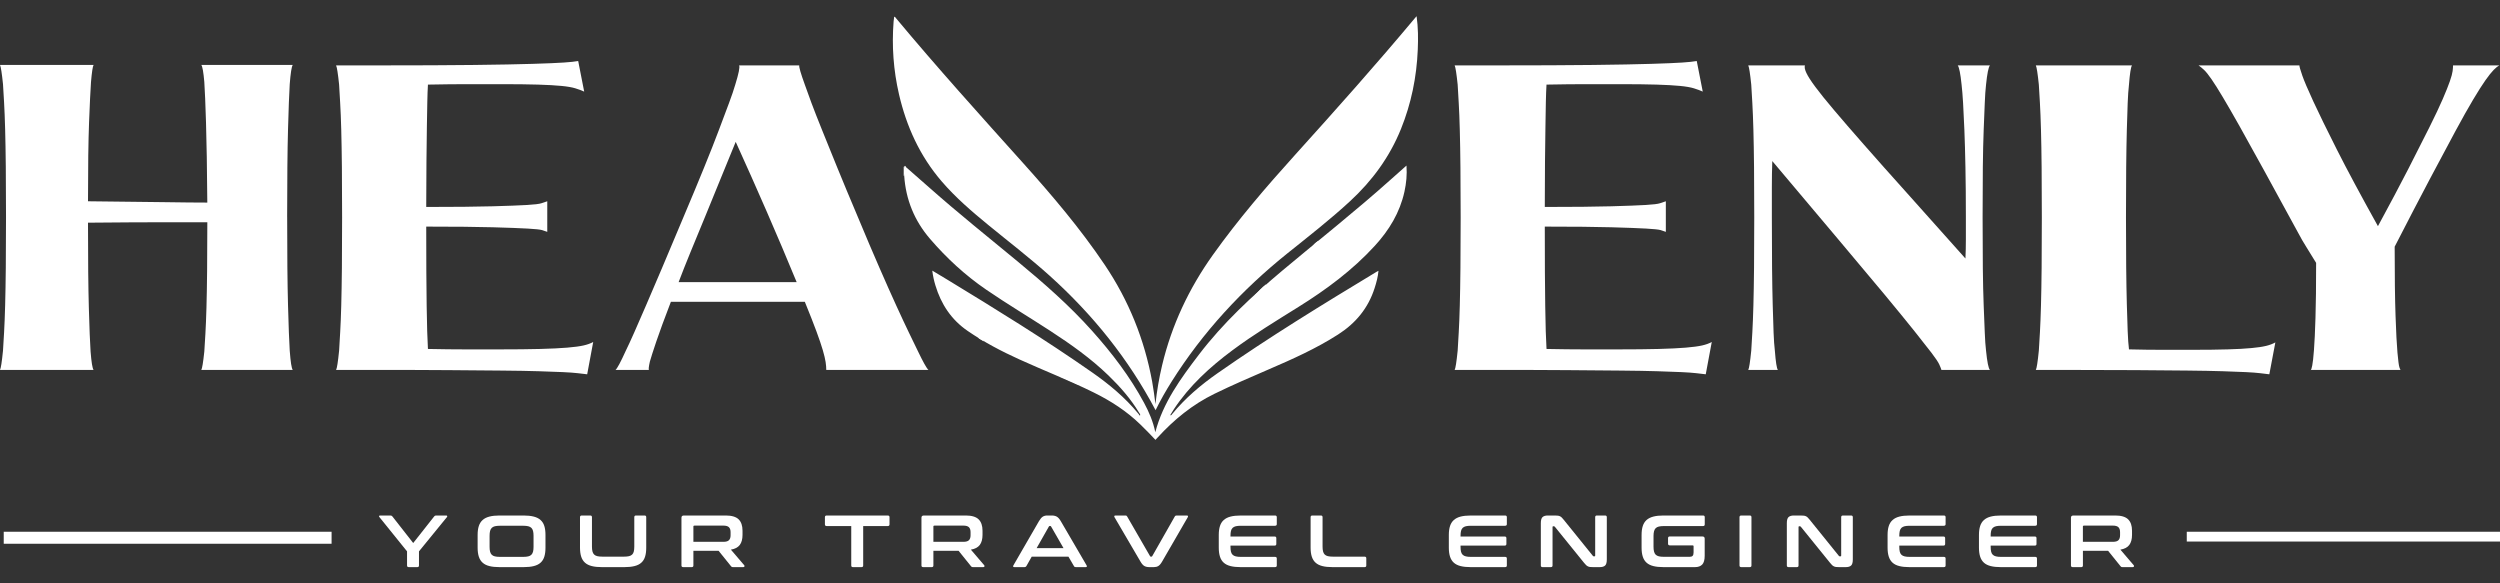 <?xml version="1.0" encoding="UTF-8"?>
<svg xmlns="http://www.w3.org/2000/svg" width="120" height="28" viewBox="0 0 120 28" fill="none">
  <rect x="0" y="0" width="120" height="28" fill="#333333" stroke="none"/>
  <g clip-path="url(#clip0_45_512)">
    <path d="M18.743 24.744C18.782 24.744 18.813 24.759 18.833 24.787L19.834 26.065L20.842 24.787C20.862 24.759 20.892 24.744 20.932 24.744H21.423C21.443 24.744 21.456 24.752 21.464 24.768C21.472 24.783 21.469 24.799 21.457 24.815L20.111 26.465V27.144C20.111 27.196 20.084 27.222 20.029 27.222H19.624C19.566 27.222 19.538 27.196 19.538 27.144V26.465L18.207 24.815C18.194 24.799 18.191 24.783 18.197 24.768C18.203 24.752 18.218 24.744 18.24 24.744H18.743H18.743Z" fill="white"></path>
    <path d="M25.134 24.744C25.324 24.744 25.486 24.762 25.619 24.796C25.753 24.83 25.862 24.884 25.945 24.959C26.029 25.033 26.09 25.129 26.127 25.247C26.165 25.365 26.183 25.509 26.183 25.679V26.288C26.183 26.457 26.165 26.602 26.127 26.721C26.09 26.84 26.029 26.937 25.945 27.011C25.862 27.086 25.753 27.139 25.619 27.172C25.486 27.206 25.324 27.222 25.134 27.222H23.976C23.786 27.222 23.625 27.206 23.492 27.172C23.359 27.139 23.252 27.086 23.168 27.011C23.084 26.937 23.023 26.84 22.984 26.721C22.945 26.602 22.926 26.457 22.926 26.288V25.679C22.926 25.509 22.945 25.365 22.984 25.247C23.023 25.129 23.084 25.033 23.168 24.959C23.251 24.884 23.359 24.83 23.492 24.796C23.624 24.762 23.786 24.744 23.976 24.744H25.134ZM23.5 26.249C23.5 26.34 23.508 26.418 23.524 26.48C23.54 26.543 23.567 26.592 23.605 26.629C23.642 26.666 23.693 26.692 23.756 26.707C23.82 26.722 23.901 26.73 23.998 26.73H25.111C25.209 26.73 25.289 26.722 25.353 26.707C25.417 26.692 25.468 26.666 25.505 26.629C25.543 26.592 25.569 26.543 25.586 26.48C25.602 26.418 25.61 26.34 25.61 26.249V25.718C25.61 25.626 25.602 25.549 25.586 25.486C25.569 25.424 25.543 25.374 25.505 25.337C25.468 25.301 25.417 25.275 25.353 25.259C25.289 25.244 25.209 25.236 25.111 25.236H23.998C23.901 25.236 23.82 25.244 23.756 25.259C23.693 25.275 23.642 25.301 23.605 25.337C23.567 25.374 23.54 25.424 23.524 25.486C23.508 25.548 23.5 25.626 23.5 25.718V26.249Z" fill="white"></path>
    <path d="M28.331 24.744C28.387 24.744 28.414 24.771 28.414 24.823V26.235C28.414 26.329 28.422 26.407 28.438 26.47C28.455 26.532 28.481 26.582 28.519 26.618C28.556 26.655 28.607 26.681 28.671 26.696C28.735 26.712 28.815 26.719 28.913 26.719H29.951C30.048 26.719 30.129 26.712 30.193 26.696C30.256 26.681 30.307 26.655 30.344 26.618C30.382 26.582 30.408 26.532 30.423 26.47C30.438 26.407 30.446 26.329 30.446 26.235V24.823C30.446 24.771 30.473 24.744 30.528 24.744H30.937C30.992 24.744 31.019 24.771 31.019 24.823V26.288C31.019 26.457 31.001 26.602 30.963 26.721C30.926 26.84 30.865 26.937 30.781 27.011C30.698 27.086 30.589 27.139 30.455 27.172C30.321 27.206 30.16 27.222 29.97 27.222H28.89C28.7 27.222 28.539 27.206 28.407 27.172C28.274 27.139 28.166 27.086 28.082 27.011C27.998 26.937 27.937 26.84 27.898 26.721C27.86 26.602 27.84 26.457 27.84 26.288V24.823C27.84 24.771 27.869 24.744 27.927 24.744H28.331Z" fill="white"></path>
    <path d="M34.835 24.744C35.123 24.744 35.329 24.806 35.454 24.928C35.579 25.051 35.641 25.233 35.641 25.474V25.675C35.641 25.878 35.598 26.039 35.51 26.157C35.422 26.274 35.28 26.35 35.083 26.383L35.724 27.133C35.736 27.145 35.74 27.163 35.735 27.186C35.73 27.21 35.71 27.222 35.675 27.222H35.191C35.159 27.222 35.136 27.218 35.124 27.211C35.111 27.204 35.099 27.192 35.087 27.176L34.494 26.44H33.283V27.144C33.283 27.196 33.256 27.222 33.201 27.222H32.796C32.739 27.222 32.71 27.196 32.71 27.144V24.851C32.71 24.78 32.748 24.745 32.822 24.745H34.836L34.835 24.744ZM33.283 26.008H34.719C34.847 26.008 34.937 25.982 34.989 25.93C35.042 25.878 35.068 25.799 35.068 25.693V25.544C35.068 25.438 35.042 25.359 34.989 25.307C34.937 25.255 34.847 25.229 34.719 25.229H33.332C33.3 25.229 33.283 25.244 33.283 25.272V26.008V26.008Z" fill="white"></path>
    <path d="M42.61 24.744C42.668 24.744 42.697 24.771 42.697 24.823V25.169C42.697 25.224 42.668 25.251 42.61 25.251H41.433V27.144C41.433 27.196 41.406 27.222 41.351 27.222H40.942C40.887 27.222 40.86 27.196 40.86 27.144V25.251H39.682C39.625 25.251 39.596 25.224 39.596 25.169V24.823C39.596 24.771 39.625 24.744 39.682 24.744H42.61Z" fill="white"></path>
    <path d="M46.355 24.744C46.642 24.744 46.849 24.806 46.973 24.928C47.098 25.051 47.161 25.233 47.161 25.474V25.675C47.161 25.878 47.117 26.039 47.03 26.157C46.942 26.274 46.8 26.35 46.602 26.383L47.243 27.133C47.256 27.145 47.26 27.163 47.255 27.186C47.25 27.21 47.23 27.222 47.195 27.222H46.711C46.679 27.222 46.656 27.218 46.644 27.211C46.631 27.204 46.619 27.192 46.606 27.176L46.014 26.44H44.803V27.144C44.803 27.196 44.776 27.222 44.721 27.222H44.316C44.258 27.222 44.23 27.196 44.23 27.144V24.851C44.23 24.78 44.267 24.745 44.342 24.745H46.355L46.355 24.744ZM44.803 26.008H46.239C46.366 26.008 46.456 25.982 46.509 25.93C46.561 25.878 46.587 25.799 46.587 25.693V25.544C46.587 25.438 46.561 25.359 46.509 25.307C46.456 25.255 46.366 25.229 46.239 25.229H44.852C44.819 25.229 44.803 25.244 44.803 25.272V26.008V26.008Z" fill="white"></path>
    <path d="M50.486 24.744C50.581 24.744 50.661 24.763 50.726 24.799C50.791 24.836 50.855 24.907 50.917 25.014L52.158 27.14C52.17 27.164 52.173 27.184 52.167 27.199C52.161 27.214 52.143 27.222 52.113 27.222H51.637C51.594 27.222 51.566 27.206 51.551 27.176L51.285 26.719H49.523L49.264 27.176C49.246 27.206 49.218 27.222 49.178 27.222H48.69C48.658 27.222 48.639 27.214 48.632 27.199C48.626 27.184 48.629 27.164 48.642 27.14L49.871 25.014C49.934 24.907 49.995 24.836 50.055 24.799C50.115 24.763 50.185 24.744 50.265 24.744H50.486ZM49.759 26.309H51.048L50.452 25.272C50.442 25.255 50.429 25.247 50.411 25.247H50.389C50.371 25.247 50.357 25.255 50.347 25.272L49.759 26.309Z" fill="white"></path>
    <path d="M54.017 24.744C54.042 24.744 54.06 24.748 54.072 24.755C54.083 24.762 54.093 24.774 54.103 24.791L55.202 26.695C55.209 26.711 55.224 26.719 55.247 26.719H55.266C55.283 26.719 55.297 26.711 55.307 26.695L56.39 24.791C56.405 24.76 56.434 24.744 56.476 24.744H56.968C56.997 24.744 57.016 24.752 57.022 24.768C57.028 24.783 57.025 24.802 57.013 24.826L55.783 26.953C55.721 27.061 55.659 27.133 55.599 27.169C55.539 27.204 55.469 27.222 55.389 27.222H55.172C55.075 27.222 54.994 27.204 54.93 27.169C54.867 27.133 54.803 27.061 54.741 26.953L53.496 24.826C53.484 24.802 53.481 24.783 53.487 24.768C53.493 24.752 53.513 24.744 53.545 24.744H54.017H54.017Z" fill="white"></path>
    <path d="M61.2 24.744C61.257 24.744 61.286 24.771 61.286 24.823V25.159C61.286 25.21 61.257 25.237 61.2 25.237H59.562C59.464 25.237 59.383 25.244 59.32 25.259C59.256 25.275 59.205 25.301 59.166 25.337C59.127 25.374 59.101 25.424 59.086 25.486C59.071 25.549 59.063 25.626 59.063 25.718V25.753H61.181C61.236 25.753 61.263 25.779 61.263 25.831V26.111C61.263 26.163 61.236 26.189 61.181 26.189H59.063V26.249C59.063 26.341 59.071 26.418 59.086 26.481C59.101 26.543 59.127 26.593 59.166 26.629C59.205 26.666 59.256 26.692 59.32 26.707C59.384 26.723 59.464 26.73 59.562 26.73H61.2C61.257 26.73 61.286 26.756 61.286 26.808V27.144C61.286 27.196 61.257 27.222 61.2 27.222H59.55C59.36 27.222 59.199 27.206 59.067 27.172C58.934 27.14 58.826 27.086 58.742 27.012C58.658 26.937 58.597 26.84 58.559 26.721C58.52 26.602 58.501 26.458 58.501 26.288V25.679C58.501 25.509 58.52 25.365 58.559 25.247C58.597 25.129 58.658 25.033 58.742 24.959C58.826 24.885 58.934 24.83 59.067 24.796C59.199 24.762 59.36 24.745 59.55 24.745H61.2V24.744Z" fill="white"></path>
    <path d="M63.4 24.744C63.455 24.744 63.483 24.771 63.483 24.823V26.235C63.483 26.329 63.491 26.407 63.507 26.47C63.523 26.532 63.55 26.582 63.587 26.618C63.625 26.655 63.675 26.681 63.739 26.696C63.803 26.712 63.884 26.719 63.981 26.719H65.499C65.554 26.719 65.582 26.745 65.582 26.797V27.144C65.582 27.196 65.554 27.222 65.499 27.222H63.959C63.769 27.222 63.607 27.206 63.475 27.172C63.342 27.139 63.234 27.086 63.151 27.011C63.067 26.937 63.006 26.84 62.967 26.721C62.928 26.602 62.909 26.457 62.909 26.288V24.823C62.909 24.771 62.938 24.744 62.995 24.744H63.4H63.4Z" fill="white"></path>
    <path d="M72.243 24.744C72.301 24.744 72.329 24.771 72.329 24.823V25.159C72.329 25.21 72.301 25.237 72.243 25.237H70.605C70.507 25.237 70.427 25.244 70.363 25.259C70.299 25.275 70.248 25.301 70.209 25.337C70.171 25.374 70.144 25.424 70.129 25.486C70.114 25.549 70.106 25.626 70.106 25.718V25.753H72.224C72.279 25.753 72.307 25.779 72.307 25.831V26.111C72.307 26.163 72.279 26.189 72.224 26.189H70.106V26.249C70.106 26.341 70.114 26.418 70.129 26.481C70.144 26.543 70.171 26.593 70.209 26.629C70.248 26.666 70.299 26.692 70.363 26.707C70.427 26.723 70.507 26.73 70.605 26.73H72.243C72.301 26.73 72.329 26.756 72.329 26.808V27.144C72.329 27.196 72.301 27.222 72.243 27.222H70.594C70.404 27.222 70.243 27.206 70.11 27.172C69.978 27.14 69.87 27.086 69.786 27.012C69.702 26.937 69.641 26.84 69.602 26.721C69.563 26.602 69.544 26.458 69.544 26.288V25.679C69.544 25.509 69.563 25.365 69.602 25.247C69.641 25.129 69.702 25.033 69.786 24.959C69.87 24.885 69.978 24.83 70.11 24.796C70.242 24.762 70.404 24.745 70.594 24.745H72.243V24.744Z" fill="white"></path>
    <path d="M74.627 24.744C74.687 24.744 74.737 24.747 74.777 24.752C74.817 24.756 74.852 24.766 74.882 24.782C74.912 24.797 74.941 24.818 74.968 24.845C74.996 24.872 75.027 24.909 75.062 24.953L76.457 26.68C76.466 26.697 76.483 26.705 76.505 26.705H76.539C76.559 26.705 76.569 26.693 76.569 26.67V24.823C76.569 24.771 76.596 24.744 76.651 24.744H77.045C77.1 24.744 77.127 24.771 77.127 24.823V26.854C77.127 26.998 77.1 27.095 77.045 27.146C76.99 27.196 76.905 27.222 76.79 27.222H76.467C76.41 27.222 76.362 27.219 76.323 27.215C76.284 27.21 76.25 27.201 76.22 27.186C76.19 27.172 76.16 27.151 76.132 27.124C76.103 27.097 76.07 27.06 76.032 27.013L74.634 25.286C74.619 25.27 74.603 25.261 74.585 25.261H74.552C74.532 25.261 74.522 25.273 74.522 25.297V27.144C74.522 27.196 74.494 27.222 74.439 27.222H74.046C73.988 27.222 73.96 27.196 73.96 27.144V25.112C73.96 24.969 73.987 24.871 74.042 24.82C74.097 24.77 74.182 24.744 74.297 24.744H74.627L74.627 24.744Z" fill="white"></path>
    <path d="M81.746 24.744C81.801 24.744 81.828 24.771 81.828 24.823V25.169C81.828 25.224 81.801 25.251 81.746 25.251H79.868C79.77 25.251 79.69 25.259 79.626 25.274C79.562 25.289 79.512 25.315 79.474 25.352C79.437 25.388 79.41 25.437 79.394 25.499C79.377 25.56 79.369 25.638 79.369 25.732V26.242C79.369 26.336 79.377 26.415 79.394 26.477C79.41 26.539 79.437 26.589 79.474 26.626C79.512 26.662 79.562 26.688 79.626 26.704C79.69 26.719 79.77 26.727 79.868 26.727H81.105C81.17 26.727 81.217 26.711 81.247 26.679C81.277 26.647 81.292 26.591 81.292 26.511V26.224C81.292 26.193 81.277 26.178 81.247 26.178H80.149C80.094 26.178 80.066 26.151 80.066 26.096V25.831C80.066 25.777 80.094 25.75 80.149 25.75H81.712C81.787 25.75 81.825 25.785 81.825 25.856V26.68C81.825 26.878 81.784 27.018 81.705 27.1C81.625 27.181 81.51 27.222 81.36 27.222H79.845C79.655 27.222 79.494 27.205 79.362 27.172C79.229 27.139 79.121 27.085 79.037 27.011C78.954 26.937 78.892 26.84 78.854 26.721C78.815 26.602 78.796 26.457 78.796 26.287V25.678C78.796 25.509 78.815 25.365 78.854 25.247C78.892 25.129 78.954 25.033 79.037 24.958C79.121 24.884 79.229 24.83 79.362 24.796C79.494 24.761 79.655 24.744 79.845 24.744H81.746L81.746 24.744Z" fill="white"></path>
    <path d="M83.988 24.744C84.043 24.744 84.07 24.771 84.07 24.823V27.144C84.07 27.196 84.043 27.222 83.988 27.222H83.583C83.525 27.222 83.496 27.196 83.496 27.144V24.823C83.496 24.771 83.525 24.744 83.583 24.744H83.988Z" fill="white"></path>
    <path d="M86.435 24.745C86.495 24.745 86.545 24.747 86.585 24.752C86.625 24.756 86.66 24.767 86.69 24.782C86.72 24.797 86.749 24.818 86.776 24.846C86.804 24.873 86.835 24.909 86.87 24.953L88.264 26.68C88.274 26.697 88.291 26.705 88.313 26.705H88.347C88.367 26.705 88.377 26.694 88.377 26.67V24.823C88.377 24.771 88.404 24.745 88.459 24.745H88.853C88.908 24.745 88.935 24.771 88.935 24.823V26.854C88.935 26.998 88.908 27.095 88.853 27.146C88.798 27.196 88.713 27.222 88.598 27.222H88.275C88.218 27.222 88.17 27.219 88.131 27.215C88.092 27.21 88.058 27.201 88.028 27.186C87.998 27.172 87.969 27.152 87.94 27.125C87.911 27.097 87.878 27.06 87.84 27.013L86.442 25.286C86.427 25.27 86.411 25.261 86.394 25.261H86.36C86.34 25.261 86.33 25.273 86.33 25.297V27.144C86.33 27.196 86.302 27.222 86.247 27.222H85.854C85.796 27.222 85.768 27.196 85.768 27.144V25.113C85.768 24.969 85.795 24.871 85.85 24.82C85.905 24.77 85.99 24.744 86.105 24.744H86.435L86.435 24.745Z" fill="white"></path>
    <path d="M93.303 24.744C93.361 24.744 93.389 24.771 93.389 24.823V25.159C93.389 25.21 93.361 25.237 93.303 25.237H91.665C91.567 25.237 91.487 25.244 91.423 25.259C91.359 25.275 91.308 25.301 91.269 25.337C91.23 25.374 91.204 25.424 91.189 25.486C91.174 25.549 91.166 25.626 91.166 25.718V25.753H93.284C93.339 25.753 93.367 25.779 93.367 25.831V26.111C93.367 26.163 93.339 26.189 93.284 26.189H91.166V26.249C91.166 26.341 91.174 26.418 91.189 26.481C91.204 26.543 91.231 26.593 91.269 26.629C91.308 26.666 91.359 26.692 91.423 26.707C91.487 26.723 91.567 26.73 91.665 26.73H93.303C93.361 26.73 93.389 26.756 93.389 26.808V27.144C93.389 27.196 93.361 27.222 93.303 27.222H91.654C91.463 27.222 91.302 27.206 91.17 27.172C91.037 27.14 90.929 27.086 90.846 27.012C90.762 26.937 90.701 26.84 90.662 26.721C90.623 26.602 90.604 26.458 90.604 26.288V25.679C90.604 25.509 90.623 25.365 90.662 25.247C90.701 25.129 90.762 25.033 90.846 24.959C90.929 24.885 91.037 24.83 91.17 24.796C91.302 24.762 91.463 24.745 91.654 24.745H93.303V24.744Z" fill="white"></path>
    <path d="M97.689 24.744C97.746 24.744 97.775 24.771 97.775 24.823V25.159C97.775 25.21 97.746 25.237 97.689 25.237H96.05C95.953 25.237 95.872 25.244 95.809 25.259C95.745 25.275 95.694 25.301 95.655 25.337C95.616 25.374 95.589 25.424 95.575 25.486C95.559 25.549 95.552 25.626 95.552 25.718V25.753H97.67C97.725 25.753 97.752 25.779 97.752 25.831V26.111C97.752 26.163 97.725 26.189 97.67 26.189H95.552V26.249C95.552 26.341 95.559 26.418 95.575 26.481C95.589 26.543 95.616 26.593 95.655 26.629C95.694 26.666 95.745 26.692 95.809 26.707C95.872 26.723 95.953 26.73 96.05 26.73H97.689C97.746 26.73 97.775 26.756 97.775 26.808V27.144C97.775 27.196 97.746 27.222 97.689 27.222H96.039C95.849 27.222 95.688 27.206 95.556 27.172C95.423 27.14 95.315 27.086 95.231 27.012C95.148 26.937 95.086 26.84 95.048 26.721C95.009 26.602 94.99 26.458 94.99 26.288V25.679C94.99 25.509 95.009 25.365 95.048 25.247C95.086 25.129 95.148 25.033 95.231 24.959C95.315 24.885 95.423 24.83 95.556 24.796C95.688 24.762 95.849 24.745 96.039 24.745H97.689V24.744Z" fill="white"></path>
    <path d="M101.531 24.744C101.819 24.744 102.025 24.806 102.15 24.928C102.275 25.051 102.337 25.233 102.337 25.474V25.675C102.337 25.878 102.294 26.039 102.206 26.157C102.119 26.274 101.976 26.35 101.779 26.383L102.42 27.133C102.432 27.145 102.436 27.163 102.431 27.186C102.426 27.21 102.406 27.222 102.371 27.222H101.888C101.855 27.222 101.832 27.218 101.82 27.211C101.808 27.204 101.795 27.192 101.783 27.176L101.19 26.44H99.98V27.144C99.98 27.196 99.952 27.222 99.897 27.222H99.492C99.435 27.222 99.406 27.196 99.406 27.144V24.851C99.406 24.78 99.444 24.745 99.519 24.745H101.532L101.531 24.744ZM99.979 26.008H101.415C101.542 26.008 101.632 25.982 101.685 25.93C101.737 25.878 101.763 25.799 101.763 25.693V25.544C101.763 25.438 101.737 25.359 101.685 25.307C101.632 25.255 101.542 25.229 101.415 25.229H100.028C99.995 25.229 99.979 25.244 99.979 25.272V26.008V26.008Z" fill="white"></path>
    <path d="M15.916 25.524H0.179V26.1H15.916V25.524Z" fill="white"></path>
    <path d="M67.997 0.778C68.074 1.329 68.075 1.857 68.053 2.385C67.999 3.699 67.74 4.97 67.246 6.192C66.702 7.537 65.868 8.675 64.804 9.657C63.849 10.538 62.825 11.336 61.813 12.147C59.62 13.904 57.736 15.938 56.237 18.318C55.956 18.765 55.694 19.224 55.468 19.69C54.17 17.231 52.451 15.097 50.385 13.236C49.437 12.383 48.425 11.609 47.44 10.801C46.649 10.153 45.874 9.488 45.205 8.711C44.156 7.494 43.51 6.077 43.151 4.523C42.886 3.373 42.801 2.208 42.893 1.03C42.899 0.955 42.911 0.88 42.92 0.804C42.972 0.804 42.985 0.846 43.008 0.873C44.981 3.241 47.045 5.529 49.105 7.822C50.504 9.381 51.86 10.976 53.031 12.718C54.181 14.428 54.936 16.298 55.305 18.324C55.37 18.68 55.415 19.039 55.461 19.398C55.531 18.769 55.635 18.146 55.782 17.531C56.241 15.604 57.069 13.848 58.218 12.236C59.425 10.543 60.776 8.97 62.167 7.43C64.121 5.266 66.061 3.091 67.93 0.853C67.945 0.836 67.961 0.818 67.997 0.778Z" fill="white"></path>
    <path d="M51.547 18.364C51.329 18.271 51.112 18.177 50.889 18.081C51.125 17.818 51.163 17.819 51.393 18.085C51.464 18.168 51.536 18.25 51.608 18.332C51.608 18.383 51.582 18.383 51.547 18.364Z" fill="white"></path>
    <path d="M60.225 14.177C60.406 14.002 60.553 13.8 60.768 13.651C60.787 13.819 60.73 13.966 60.649 14.083C60.553 14.22 60.361 14.11 60.225 14.177Z" fill="white"></path>
    <path d="M55.724 20.108C55.83 19.793 55.967 19.51 56.109 19.219C56.134 19.309 56.137 19.311 56.109 19.363C56.029 19.511 55.979 19.67 55.962 19.836C55.948 19.978 55.872 20.056 55.724 20.108H55.724Z" fill="white"></path>
    <path d="M63.046 11.748C63.127 11.671 63.2 11.604 63.293 11.553C63.283 11.7 63.201 11.765 63.046 11.748Z" fill="white"></path>
    <path d="M47.214 16.383C47.127 16.321 47.022 16.287 46.93 16.192C47.075 16.195 47.136 16.3 47.223 16.36C47.224 16.361 47.218 16.373 47.214 16.383Z" fill="white"></path>
    <path d="M51.547 18.364C51.57 18.36 51.6 18.367 51.608 18.332C51.671 18.373 51.734 18.413 51.798 18.454C51.701 18.454 51.619 18.421 51.547 18.364H51.547Z" fill="white"></path>
    <path d="M13.784 10.418C13.784 11.343 13.787 12.152 13.794 12.846C13.801 13.54 13.811 14.143 13.825 14.655C13.838 15.166 13.852 15.601 13.866 15.958C13.88 16.316 13.893 16.607 13.907 16.831C13.948 17.378 13.996 17.686 14.052 17.756H9.663C9.704 17.686 9.752 17.393 9.807 16.875C9.821 16.652 9.838 16.369 9.859 16.026C9.879 15.684 9.896 15.264 9.91 14.768C9.924 14.272 9.934 13.684 9.941 13.006C9.948 12.328 9.952 11.549 9.952 10.668H7.829C6.923 10.668 5.721 10.675 4.224 10.689C4.224 11.57 4.227 12.349 4.234 13.027C4.241 13.705 4.251 14.293 4.265 14.789C4.279 15.285 4.292 15.701 4.306 16.037C4.32 16.372 4.334 16.652 4.348 16.875C4.389 17.393 4.437 17.686 4.492 17.756H0C0.041 17.686 0.089 17.378 0.144 16.831C0.158 16.607 0.175 16.316 0.196 15.958C0.216 15.601 0.233 15.167 0.247 14.655C0.261 14.143 0.271 13.54 0.278 12.846C0.285 12.153 0.289 11.343 0.289 10.418C0.289 9.492 0.285 8.707 0.278 8.014C0.271 7.322 0.261 6.721 0.247 6.211C0.233 5.701 0.216 5.271 0.196 4.921C0.175 4.572 0.158 4.278 0.144 4.04C0.089 3.509 0.041 3.201 0 3.117H4.492C4.45 3.188 4.409 3.46 4.368 3.936C4.34 4.341 4.309 4.988 4.275 5.875C4.241 6.764 4.224 8.025 4.224 9.661C5.721 9.675 6.923 9.689 7.829 9.703C8.736 9.717 9.443 9.724 9.951 9.724C9.938 8.074 9.917 6.798 9.889 5.896C9.862 4.995 9.834 4.341 9.807 3.936C9.766 3.461 9.718 3.188 9.663 3.118H14.051C13.996 3.201 13.948 3.509 13.907 4.04C13.893 4.278 13.88 4.572 13.866 4.921C13.852 5.271 13.838 5.701 13.825 6.211C13.811 6.722 13.8 7.322 13.794 8.015C13.787 8.707 13.783 9.508 13.783 10.418L13.784 10.418Z" fill="white"></path>
    <path d="M26.022 11.045C25.925 11.017 25.695 10.992 25.332 10.972C24.968 10.951 24.408 10.93 23.652 10.909C22.897 10.888 21.832 10.877 20.459 10.877C20.459 12.499 20.466 13.771 20.48 14.694C20.493 15.617 20.514 16.302 20.541 16.75C21.214 16.764 21.829 16.771 22.385 16.771H23.92C24.731 16.771 25.4 16.764 25.929 16.75C26.458 16.736 26.89 16.715 27.227 16.687C27.564 16.659 27.825 16.624 28.01 16.582C28.195 16.54 28.35 16.484 28.474 16.414L28.185 17.966C28.062 17.952 27.91 17.934 27.732 17.913C27.553 17.892 27.313 17.875 27.011 17.861C26.709 17.847 26.324 17.833 25.857 17.819C25.39 17.805 24.806 17.794 24.106 17.788C23.405 17.78 22.567 17.773 21.592 17.767C20.617 17.759 19.463 17.756 18.131 17.756H16.132C16.174 17.686 16.222 17.378 16.277 16.833C16.29 16.61 16.308 16.319 16.328 15.963C16.349 15.606 16.366 15.173 16.38 14.663C16.393 14.152 16.404 13.551 16.411 12.859C16.417 12.167 16.421 11.36 16.421 10.437C16.421 9.514 16.417 8.727 16.411 8.035C16.404 7.344 16.393 6.742 16.38 6.232C16.366 5.722 16.349 5.292 16.328 4.942C16.308 4.593 16.29 4.299 16.277 4.061C16.222 3.53 16.174 3.223 16.132 3.139H18.131C20.04 3.139 21.585 3.132 22.767 3.118C23.948 3.104 24.882 3.086 25.569 3.065C26.256 3.044 26.753 3.023 27.062 3.002C27.372 2.981 27.602 2.957 27.753 2.929L28.041 4.397C27.918 4.341 27.776 4.289 27.619 4.24C27.461 4.191 27.238 4.152 26.949 4.124C26.661 4.096 26.286 4.075 25.826 4.061C25.366 4.047 24.765 4.04 24.023 4.04H22.478C21.901 4.04 21.256 4.047 20.541 4.061C20.528 4.285 20.517 4.561 20.511 4.89C20.503 5.218 20.497 5.62 20.49 6.096C20.483 6.571 20.476 7.123 20.47 7.752C20.462 8.381 20.459 9.109 20.459 9.934C21.832 9.934 22.893 9.923 23.642 9.902C24.391 9.881 24.944 9.86 25.301 9.839C25.658 9.818 25.888 9.79 25.991 9.755C26.094 9.72 26.187 9.689 26.269 9.661V11.129C26.2 11.101 26.118 11.073 26.022 11.045L26.022 11.045Z" fill="white"></path>
    <path d="M32.203 14.485C31.886 15.31 31.653 15.946 31.502 16.393C31.351 16.841 31.248 17.162 31.193 17.358C31.138 17.609 31.124 17.742 31.152 17.756H29.545C29.627 17.686 29.792 17.379 30.039 16.834C30.149 16.61 30.283 16.32 30.441 15.963C30.599 15.607 30.788 15.174 31.008 14.663C31.227 14.153 31.485 13.551 31.78 12.859C32.075 12.167 32.415 11.36 32.8 10.437C33.184 9.528 33.518 8.728 33.799 8.036C34.081 7.344 34.318 6.743 34.51 6.232C34.702 5.722 34.864 5.292 34.994 4.942C35.125 4.593 35.224 4.299 35.293 4.062C35.458 3.53 35.52 3.223 35.478 3.139H38.363C38.349 3.223 38.438 3.53 38.631 4.062C38.713 4.299 38.819 4.593 38.95 4.942C39.081 5.292 39.249 5.722 39.455 6.232C39.661 6.743 39.905 7.344 40.186 8.036C40.468 8.728 40.801 9.528 41.186 10.437C41.57 11.36 41.913 12.167 42.216 12.859C42.518 13.551 42.785 14.153 43.019 14.663C43.253 15.174 43.455 15.607 43.627 15.963C43.799 16.32 43.939 16.61 44.049 16.834C44.31 17.379 44.482 17.686 44.565 17.756H39.661C39.661 17.645 39.651 17.519 39.63 17.379C39.609 17.239 39.565 17.05 39.496 16.812C39.427 16.575 39.324 16.271 39.187 15.9C39.05 15.53 38.864 15.058 38.631 14.485H32.203L32.203 14.485ZM33.83 10.437C33.569 11.066 33.336 11.632 33.13 12.136C32.924 12.639 32.738 13.108 32.574 13.541H38.239C37.772 12.408 37.295 11.283 36.807 10.164C36.32 9.046 35.822 7.927 35.314 6.809C35.08 7.368 34.84 7.955 34.593 8.57C34.345 9.186 34.091 9.808 33.83 10.437V10.437Z" fill="white"></path>
    <path d="M79.713 11.045C79.617 11.017 79.386 10.992 79.023 10.972C78.659 10.951 78.099 10.93 77.344 10.909C76.588 10.888 75.523 10.877 74.15 10.877C74.15 12.499 74.157 13.771 74.171 14.694C74.184 15.617 74.205 16.302 74.233 16.75C74.905 16.764 75.52 16.771 76.076 16.771H77.611C78.422 16.771 79.091 16.764 79.62 16.75C80.149 16.736 80.581 16.715 80.918 16.687C81.255 16.659 81.516 16.624 81.701 16.582C81.886 16.54 82.041 16.484 82.165 16.414L81.876 17.966C81.752 17.952 81.601 17.934 81.423 17.913C81.244 17.892 81.004 17.875 80.702 17.861C80.399 17.847 80.015 17.833 79.548 17.819C79.081 17.805 78.497 17.794 77.797 17.788C77.096 17.78 76.258 17.773 75.283 17.767C74.308 17.759 73.154 17.756 71.822 17.756H69.823C69.865 17.686 69.912 17.378 69.968 16.833C69.981 16.61 69.999 16.319 70.019 15.963C70.04 15.606 70.056 15.173 70.07 14.663C70.084 14.152 70.094 13.551 70.101 12.859C70.108 12.167 70.112 11.36 70.112 10.437C70.112 9.514 70.108 8.727 70.101 8.035C70.094 7.344 70.084 6.742 70.07 6.232C70.057 5.722 70.04 5.292 70.019 4.942C69.999 4.593 69.981 4.299 69.968 4.061C69.912 3.53 69.865 3.223 69.823 3.139H71.822C73.731 3.139 75.276 3.132 76.458 3.118C77.639 3.104 78.573 3.086 79.26 3.065C79.946 3.044 80.444 3.023 80.753 3.002C81.062 2.981 81.292 2.957 81.444 2.929L81.732 4.397C81.608 4.341 81.467 4.289 81.309 4.24C81.151 4.191 80.928 4.152 80.64 4.124C80.352 4.096 79.977 4.075 79.517 4.061C79.057 4.047 78.456 4.04 77.714 4.04H76.169C75.592 4.04 74.946 4.047 74.232 4.061C74.219 4.285 74.208 4.561 74.201 4.89C74.194 5.218 74.188 5.62 74.181 6.096C74.174 6.571 74.167 7.123 74.16 7.752C74.153 8.381 74.15 9.109 74.15 9.934C75.523 9.934 76.584 9.923 77.333 9.902C78.082 9.881 78.635 9.86 78.992 9.839C79.349 9.818 79.579 9.79 79.682 9.755C79.785 9.72 79.878 9.689 79.96 9.661V11.129C79.891 11.101 79.809 11.073 79.713 11.045L79.713 11.045Z" fill="white"></path>
    <path d="M86.708 3.505C86.783 3.666 86.927 3.89 87.14 4.176C87.353 4.463 87.652 4.834 88.037 5.288C88.421 5.743 88.902 6.298 89.479 6.955C90.056 7.613 90.746 8.389 91.55 9.283C92.353 10.178 93.283 11.22 94.341 12.408C94.355 12.115 94.362 11.804 94.362 11.475V10.437C94.362 9.528 94.355 8.728 94.341 8.036C94.328 7.344 94.31 6.743 94.29 6.232C94.269 5.722 94.249 5.292 94.228 4.942C94.207 4.593 94.183 4.299 94.156 4.062C94.101 3.53 94.039 3.223 93.971 3.139H95.516C95.447 3.223 95.385 3.53 95.33 4.062C95.303 4.299 95.282 4.593 95.269 4.942C95.255 5.292 95.238 5.722 95.217 6.232C95.197 6.743 95.183 7.344 95.176 8.036C95.169 8.728 95.165 9.528 95.165 10.437C95.165 11.345 95.169 12.167 95.176 12.859C95.183 13.551 95.197 14.153 95.217 14.663C95.238 15.174 95.255 15.607 95.269 15.963C95.282 16.32 95.303 16.61 95.33 16.834C95.385 17.379 95.447 17.686 95.516 17.756H93.188C93.174 17.701 93.139 17.613 93.085 17.494C93.03 17.375 92.906 17.19 92.714 16.938C92.521 16.686 92.247 16.337 91.89 15.89C91.532 15.442 91.055 14.859 90.458 14.138C89.86 13.418 89.122 12.538 88.243 11.496C87.364 10.454 86.306 9.199 85.07 7.731C85.056 8.123 85.049 8.539 85.049 8.979V10.437C85.049 11.359 85.053 12.167 85.059 12.859C85.066 13.551 85.077 14.152 85.091 14.662C85.104 15.173 85.118 15.606 85.132 15.963C85.145 16.319 85.166 16.61 85.193 16.833C85.235 17.378 85.283 17.686 85.338 17.756H83.916C83.957 17.686 84.005 17.378 84.06 16.833C84.074 16.61 84.091 16.319 84.112 15.963C84.132 15.606 84.149 15.173 84.163 14.662C84.177 14.152 84.187 13.551 84.194 12.859C84.201 12.167 84.204 11.359 84.204 10.437C84.204 9.514 84.201 8.727 84.194 8.035C84.187 7.343 84.177 6.742 84.163 6.232C84.149 5.721 84.132 5.292 84.112 4.942C84.091 4.593 84.074 4.299 84.06 4.061C84.005 3.53 83.957 3.222 83.916 3.139H86.636C86.608 3.222 86.632 3.345 86.708 3.506L86.708 3.505Z" fill="white"></path>
    <path d="M102.047 10.437C102.047 11.332 102.05 12.122 102.057 12.807C102.064 13.492 102.074 14.089 102.088 14.6C102.101 15.11 102.115 15.544 102.129 15.9C102.143 16.257 102.163 16.547 102.191 16.77C102.781 16.785 103.32 16.791 103.808 16.791H105.158C105.872 16.791 106.462 16.785 106.93 16.77C107.396 16.757 107.777 16.736 108.073 16.707C108.368 16.68 108.602 16.645 108.773 16.603C108.945 16.561 109.093 16.505 109.217 16.435L108.928 17.966C108.804 17.951 108.657 17.934 108.485 17.913C108.313 17.892 108.083 17.875 107.795 17.861C107.507 17.847 107.139 17.833 106.692 17.819C106.246 17.805 105.68 17.794 104.993 17.787C104.306 17.78 103.478 17.773 102.51 17.766C101.542 17.759 100.398 17.756 99.08 17.756H97.72C97.761 17.686 97.809 17.378 97.864 16.833C97.878 16.61 97.895 16.319 97.916 15.963C97.936 15.606 97.953 15.173 97.967 14.662C97.981 14.152 97.991 13.551 97.998 12.859C98.005 12.167 98.008 11.359 98.008 10.436C98.008 9.514 98.005 8.727 97.998 8.035C97.991 7.343 97.981 6.742 97.967 6.232C97.953 5.721 97.936 5.291 97.916 4.942C97.895 4.593 97.878 4.299 97.864 4.061C97.809 3.53 97.761 3.222 97.72 3.138H102.335C102.28 3.222 102.232 3.53 102.191 4.061C102.163 4.299 102.143 4.593 102.129 4.942C102.115 5.291 102.101 5.721 102.088 6.232C102.074 6.742 102.064 7.343 102.057 8.035C102.05 8.727 102.047 9.528 102.047 10.436V10.437Z" fill="white"></path>
    <path d="M110.504 3.61C110.594 3.869 110.772 4.289 111.04 4.869C111.308 5.449 111.686 6.221 112.173 7.186C112.661 8.151 113.317 9.374 114.141 10.856C114.718 9.794 115.205 8.874 115.604 8.098C116.002 7.322 116.338 6.658 116.613 6.106C116.888 5.554 117.101 5.103 117.252 4.753C117.403 4.404 117.516 4.121 117.592 3.904C117.667 3.687 117.712 3.523 117.726 3.411C117.739 3.299 117.746 3.208 117.746 3.138H119.972C119.889 3.18 119.797 3.254 119.694 3.358C119.591 3.463 119.46 3.628 119.302 3.851C119.144 4.075 118.948 4.383 118.715 4.774C118.481 5.166 118.196 5.672 117.86 6.294C117.523 6.917 117.115 7.682 116.634 8.591C116.153 9.5 115.59 10.583 114.944 11.841C114.944 13.254 114.958 14.358 114.986 15.155C115.013 15.952 115.044 16.543 115.078 16.927C115.113 17.312 115.143 17.546 115.171 17.63C115.199 17.714 115.219 17.756 115.233 17.756H110.927C110.927 17.77 110.92 17.77 110.906 17.756H110.927C110.94 17.742 110.961 17.669 110.989 17.536C111.016 17.403 111.044 17.155 111.071 16.791C111.099 16.428 111.123 15.914 111.143 15.25C111.164 14.586 111.174 13.708 111.174 12.618C111.023 12.366 110.872 12.122 110.721 11.884C110.57 11.646 110.433 11.409 110.309 11.171C109.677 10.01 109.131 9.01 108.671 8.172C108.211 7.333 107.819 6.627 107.497 6.053C107.174 5.48 106.906 5.015 106.693 4.659C106.48 4.302 106.302 4.019 106.157 3.809C106.013 3.6 105.893 3.449 105.797 3.358C105.701 3.268 105.611 3.194 105.529 3.138H110.371C110.371 3.194 110.415 3.352 110.505 3.61L110.504 3.61Z" fill="white"></path>
    <path d="M43.378 8.006C43.386 8.003 43.394 8.002 43.402 8.004C43.479 8.149 43.48 8.293 43.401 8.437L43.389 8.439L43.378 8.435V8.006V8.006Z" fill="white"></path>
    <path d="M43.401 8.437C43.401 8.293 43.401 8.149 43.402 8.004C43.455 7.901 43.479 8.014 43.492 8.026C43.868 8.351 44.24 8.679 44.611 9.008C45.994 10.233 47.438 11.386 48.861 12.562C50.117 13.6 51.341 14.672 52.428 15.889C53.377 16.951 54.238 18.078 54.915 19.336C55.155 19.782 55.353 20.244 55.454 20.747C55.827 19.32 56.676 18.165 57.547 17.023C58.708 15.5 60.103 14.206 61.564 12.979C63.304 11.519 65.089 10.113 66.781 8.596C67.017 8.384 67.256 8.174 67.511 7.947C67.543 8.388 67.502 8.796 67.413 9.202C67.191 10.205 66.681 11.046 65.99 11.8C64.92 12.969 63.664 13.898 62.327 14.732C61.251 15.404 60.166 16.061 59.148 16.82C58.074 17.62 57.094 18.514 56.349 19.639C56.286 19.733 56.23 19.83 56.169 19.928C56.223 19.951 56.238 19.905 56.26 19.879C56.888 19.112 57.637 18.478 58.445 17.913C60.919 16.182 63.493 14.608 66.076 13.046C66.099 13.032 66.125 13.02 66.167 12.998C66.14 13.295 66.067 13.562 65.982 13.827C65.675 14.788 65.078 15.513 64.227 16.057C63.174 16.732 62.041 17.238 60.899 17.73C60.025 18.107 59.151 18.484 58.294 18.902C57.239 19.416 56.353 20.141 55.567 21C55.535 21.035 55.502 21.07 55.462 21.114C55.224 20.86 54.983 20.613 54.735 20.372C54.078 19.735 53.322 19.246 52.504 18.842C51.329 18.261 50.107 17.787 48.915 17.245C48.06 16.856 47.231 16.42 46.453 15.888C45.66 15.345 45.172 14.6 44.899 13.696C44.832 13.473 44.781 13.248 44.749 12.989C44.995 13.136 45.219 13.27 45.441 13.405C47.808 14.845 50.166 16.297 52.437 17.885C53.245 18.45 53.999 19.079 54.63 19.843C54.66 19.879 54.687 19.917 54.718 19.957C54.752 19.893 54.703 19.853 54.676 19.809C54.275 19.142 53.765 18.564 53.208 18.024C52.358 17.201 51.396 16.521 50.407 15.878C49.388 15.215 48.343 14.592 47.34 13.905C46.328 13.213 45.436 12.389 44.64 11.463C43.894 10.596 43.478 9.583 43.402 8.437L43.401 8.437Z" fill="white"></path>
    <path d="M120 25.524H104.965V25.994H120V25.524Z" fill="white"></path>
  </g>
  <defs>
    <clipPath id="clip0_45_512">
      <rect width="120" height="26.444" fill="white" transform="translate(0 0.778)"></rect>
    </clipPath>
  </defs>
</svg>
